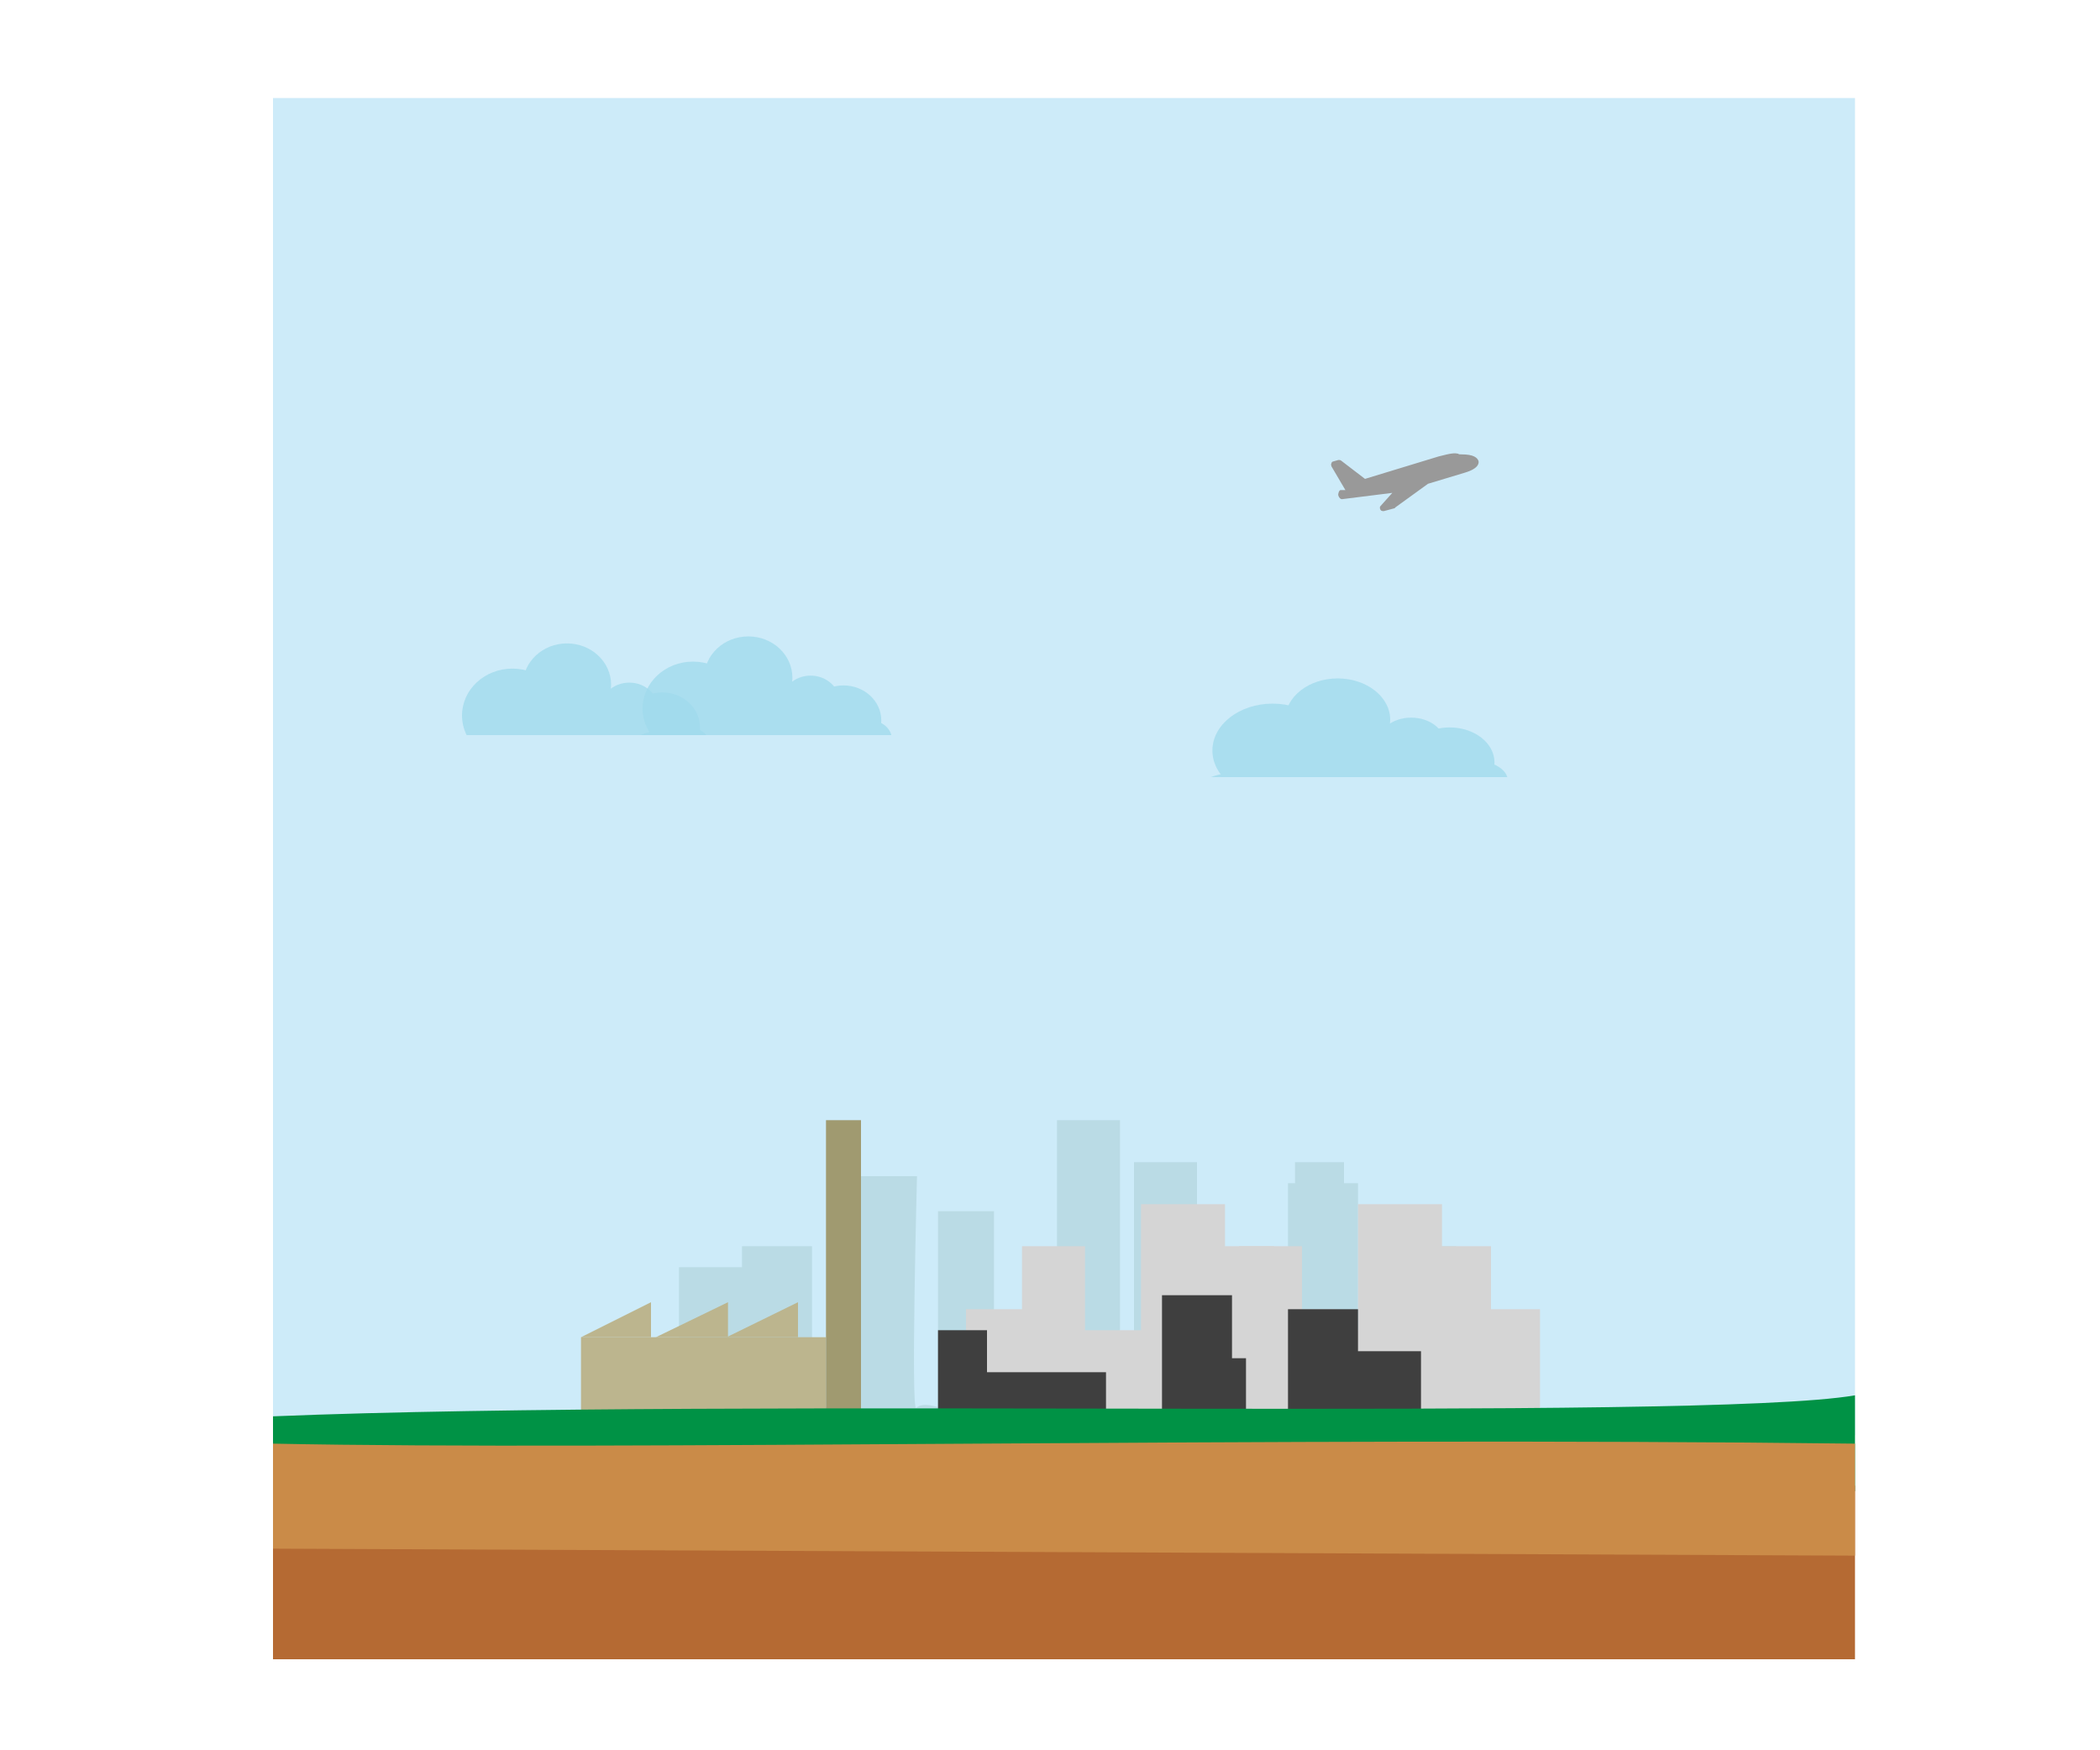 <?xml version="1.0" encoding="utf-8"?>
<!-- Generator: Adobe Illustrator 19.2.0, SVG Export Plug-In . SVG Version: 6.00 Build 0)  -->
<svg version="1.1" id="Lager_1" xmlns="http://www.w3.org/2000/svg" xmlns:xlink="http://www.w3.org/1999/xlink" x="0px" y="0px"
	 viewBox="0 0 300 250" style="enable-background:new 0 0 300 250;" xml:space="preserve">
<style type="text/css">
	.st0{opacity:0.75;}
	.st1{fill:#9FDAEC;}
	.st2{fill-rule:evenodd;clip-rule:evenodd;fill:#CDEBF9;}
	.st3{fill:#BADBE5;}
	.st4{fill:#BCB58E;}
	.st5{fill:#A09A70;}
	.st6{fill:#D5D5D5;}
	.st7{fill:#3F3F3F;}
	.st8{fill:#009245;}
	.st9{fill:#B56A33;}
	.st10{fill:#CA8B48;}
	.st11{fill:#999999;}
</style>
<g>
	<g class="st0">
		<g>
			<circle class="st1" cx="96" cy="61.7" r="7.1"/>
			<circle class="st1" cx="105.9" cy="65" r="5.2"/>
			<circle class="st1" cx="103.8" cy="57" r="6.2"/>
			<circle class="st1" cx="112.5" cy="60.9" r="4.1"/>
			<circle class="st1" cx="117.1" cy="63.5" r="5.3"/>
			<ellipse class="st1" cx="104" cy="67.1" rx="16.8" ry="3.4"/>
			<ellipse class="st1" cx="120.2" cy="66.3" rx="3.7" ry="2.9"/>
		</g>
	</g>
	<g>
		<rect x="39" y="14" class="st2" width="226" height="191"/>
	</g>
	<path class="st3" d="M97,201v-20h9v-3h10v23h4v-33h11c0,0-0.9,34-0.1,33.1c0.9-0.9,3.1-0.1,3.1-0.1v-28h8v28h9v-41h9v41h2v-35h9v34
		h13v-31h1v-3h7v3h2v32h3v-23h11v24H97V201z"/>
	<g>
		<rect x="83" y="191" class="st4" width="35" height="12"/>
		<polygon class="st4" points="93,191 83,191 93,186 		"/>
		<polygon class="st4" points="104,191 93.7,191 104,186 		"/>
		<polygon class="st4" points="114,191 103.8,191 114,186 		"/>
		<rect x="118" y="160" class="st5" width="5" height="43"/>
	</g>
	<g>
		<rect x="146" y="178" class="st6" width="9" height="24"/>
		<rect x="173" y="178" class="st6" width="9" height="24"/>
		<rect x="163" y="172" class="st6" width="12" height="30"/>
		<rect x="152" y="190" class="st6" width="19" height="12"/>
		<rect x="138" y="187" class="st6" width="10" height="15"/>
		<rect x="182" y="187" class="st6" width="9" height="15"/>
	</g>
	<g>
		<rect x="177" y="178" class="st6" width="9" height="24"/>
		<rect x="204" y="178" class="st6" width="9" height="24"/>
		<rect x="194" y="172" class="st6" width="12" height="30"/>
		<rect x="184" y="190" class="st6" width="18" height="12"/>
		<rect x="170" y="187" class="st6" width="9" height="15"/>
		<rect x="211" y="187" class="st6" width="9" height="15"/>
	</g>
	<rect x="134" y="190" class="st7" width="7" height="12"/>
	<rect x="137" y="196" class="st7" width="21" height="6"/>
	<rect x="166" y="185" class="st7" width="10" height="17"/>
	<rect x="168" y="194" class="st7" width="10" height="8"/>
	<rect x="184" y="187" class="st7" width="10" height="15"/>
	<rect x="193" y="193" class="st7" width="10" height="9"/>
	<path class="st8" d="M265,213H39v-10.7c66-2.7,204,0.8,226-3V213z"/>
	<path class="st9" d="M265,237H39v-24.8c59.9-6.4,127-7.5,226,0V237z"/>
	<path class="st10" d="M265,222.2l-226-1v-15c49,1,144-1,226,0V222.2z"/>
	<path class="st11" d="M191.5,70C191.5,70,191.5,70,191.5,70c-0.2,0-0.4,0.6-0.3,0.8c0.1,0.3,0.3,0.5,0.5,0.5l7.2-0.9l-1.7,1.9
		c-0.1,0.1-0.1,0.3,0,0.5c0.1,0.2,0.3,0.2,0.5,0.2l1.5-0.4c0,0,0.1,0,0.1-0.1l4.7-3.4l5.3-1.6c2-0.6,2-1.4,1.9-1.7
		c-0.1-0.2-0.2-0.4-0.6-0.6c-0.4-0.2-1-0.3-1.8-0.3c-0.3,0-0.4,0-0.5-0.1c-0.5-0.1-0.9-0.1-2.8,0.4l-10.5,3.2l-3.4-2.6
		c-0.1-0.1-0.3-0.1-0.4-0.1l-0.7,0.2c-0.1,0-0.3,0.1-0.3,0.3c-0.1,0.1,0,0.3,0,0.4l2,3.4L191.5,70z"/>
	<g class="st0">
		<g>
			<ellipse class="st1" cx="181.8" cy="107.2" rx="8.6" ry="6.7"/>
			<ellipse class="st1" cx="193.7" cy="110.3" rx="6.2" ry="4.9"/>
			<ellipse class="st1" cx="191.1" cy="102.8" rx="7.5" ry="5.9"/>
			<ellipse class="st1" cx="201.6" cy="106.4" rx="4.9" ry="3.9"/>
			<ellipse class="st1" cx="207.1" cy="108.9" rx="6.4" ry="5"/>
			<ellipse class="st1" cx="191.4" cy="112.3" rx="20.2" ry="3.2"/>
			<ellipse class="st1" cx="210.9" cy="111.5" rx="4.5" ry="2.8"/>
		</g>
	</g>
	<g>
		<g class="st0">
			<g>
				<ellipse class="st1" cx="73.2" cy="102.2" rx="7.2" ry="6.7"/>
				<ellipse class="st1" cx="83.2" cy="105.3" rx="5.2" ry="4.9"/>
				<ellipse class="st1" cx="81" cy="97.8" rx="6.3" ry="5.9"/>
				<ellipse class="st1" cx="89.9" cy="101.4" rx="4.2" ry="3.9"/>
				<ellipse class="st1" cx="94.6" cy="103.9" rx="5.4" ry="5"/>
				<ellipse class="st1" cx="81.3" cy="107.3" rx="17.1" ry="3.2"/>
				<ellipse class="st1" cx="97.7" cy="106.5" rx="3.8" ry="2.8"/>
			</g>
		</g>
		<g class="st0">
			<g>
				<ellipse class="st1" cx="99" cy="101.2" rx="7.2" ry="6.7"/>
				<ellipse class="st1" cx="109.1" cy="104.3" rx="5.2" ry="4.9"/>
				<ellipse class="st1" cx="106.9" cy="96.8" rx="6.3" ry="5.9"/>
				<ellipse class="st1" cx="115.8" cy="100.4" rx="4.2" ry="3.9"/>
				<ellipse class="st1" cx="120.5" cy="102.9" rx="5.4" ry="5"/>
				<ellipse class="st1" cx="107.1" cy="106.3" rx="17.1" ry="3.2"/>
				<ellipse class="st1" cx="123.6" cy="105.5" rx="3.8" ry="2.8"/>
			</g>
		</g>
	</g>
	<g>
		<rect x="64" y="105" class="st2" width="64" height="15"/>
	</g>
	<g>
		<rect x="164" y="111" class="st2" width="64" height="15"/>
	</g>
</g>
</svg>
